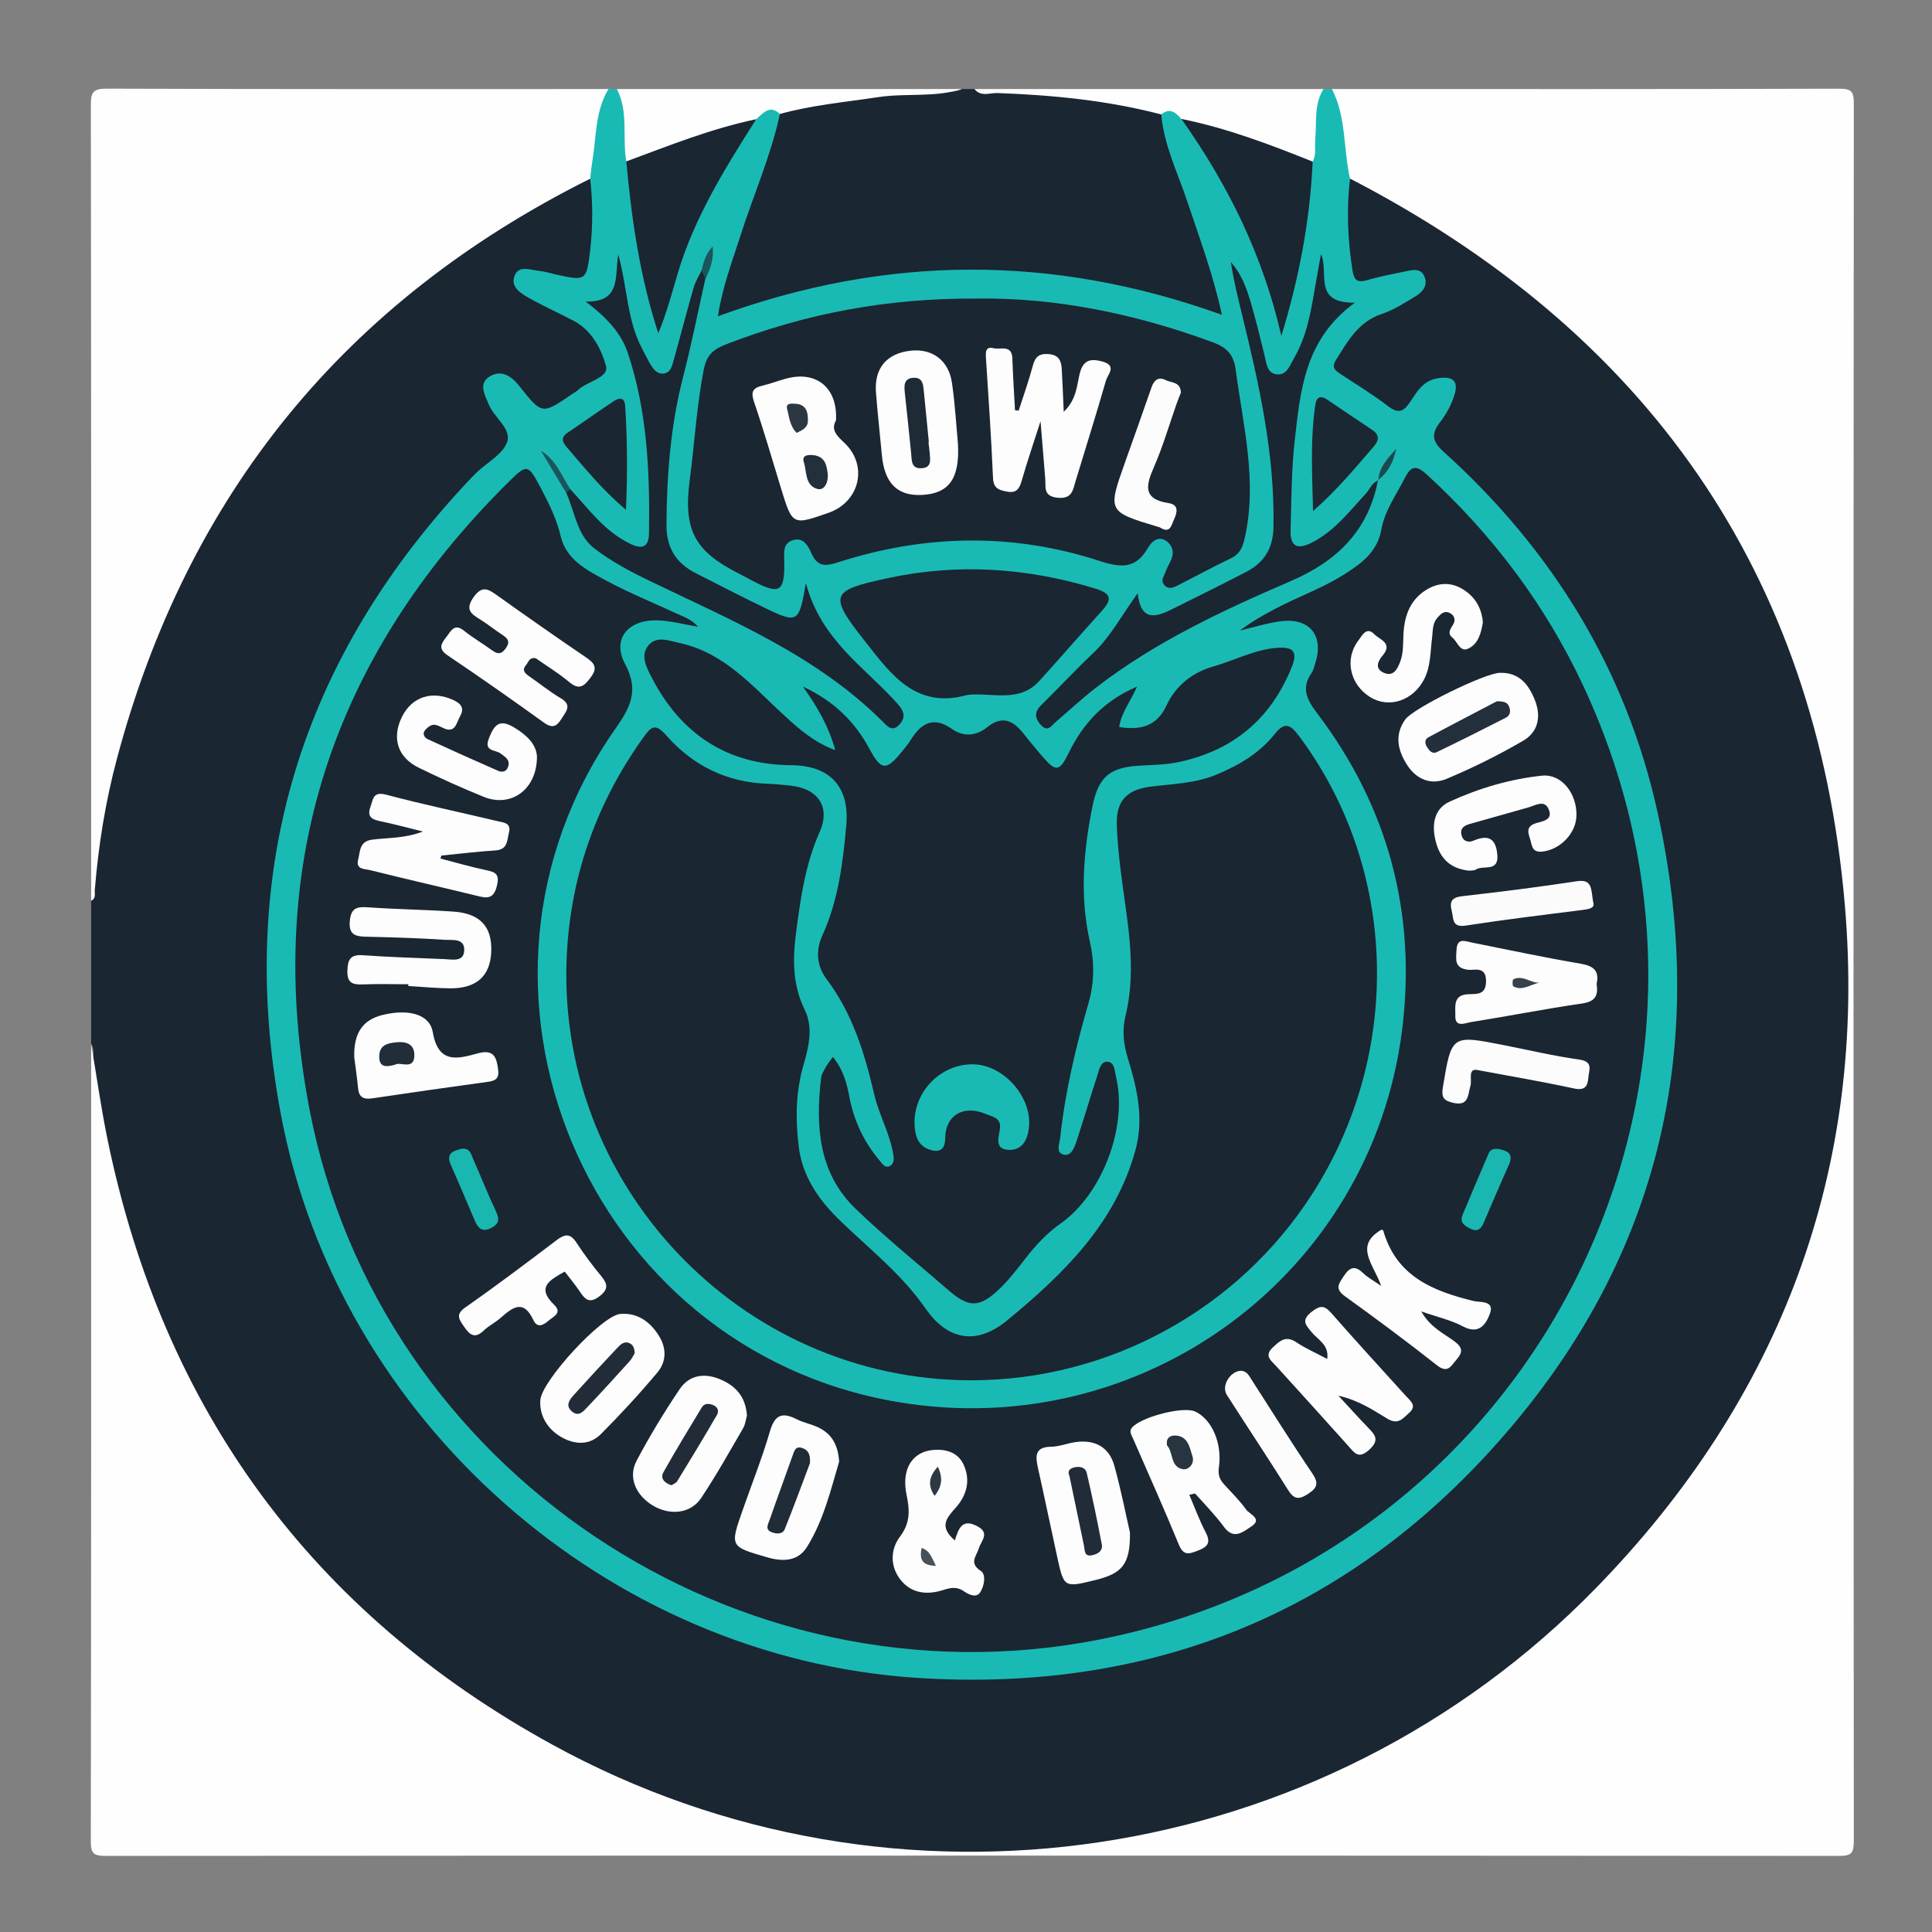 <?xml version="1.0" encoding="utf-8"?>
<!-- Generator: Adobe Illustrator 17.0.0, SVG Export Plug-In . SVG Version: 6.00 Build 0)  -->
<!DOCTYPE svg PUBLIC "-//W3C//DTD SVG 1.1//EN" "http://www.w3.org/Graphics/SVG/1.1/DTD/svg11.dtd">
<svg version="1.1" id="Layer_1" xmlns="http://www.w3.org/2000/svg" xmlns:xlink="http://www.w3.org/1999/xlink" x="0px" y="0px"
	 width="200px" height="200px" viewBox="0 0 200 200" enable-background="new 0 0 200 200" xml:space="preserve">
<rect x="0" y="0" width="200" height="200" fill="#808080" stroke="none"/>
<g>
	<g>
		<path fill="#1A2632" d="M9.435,108.055c0-4.935,0-9.869,0-14.804c0.418-2.343,0.259-4.732,0.549-7.083
			c1.48-11.997,5.716-23.034,11.993-33.277c8.544-13.944,20.019-24.9,34.343-32.826c1.425-0.788,2.769-1.938,4.606-1.609
			c0.511,0.218,0.836,0.632,0.897,1.15c0.33,2.821,0.451,5.644-0.36,8.412c-0.405,1.381-1.445,1.669-2.751,1.465
			c-1.335-0.208-2.629-0.82-4.243-0.523c0.589,1.596,1.938,2.01,3.133,2.495c2.254,0.914,3.952,2.367,5.057,4.543
			c0.999,1.967,0.863,2.685-0.975,4.031c-1.112,0.814-2.265,1.572-3.422,2.32c-1.933,1.25-2.773,1.073-4.296-0.646
			c-0.663-0.748-1.201-2.412-2.381-1.616c-1.111,0.749,0.103,1.951,0.567,2.847c1.399,2.703,1.333,3.285-0.629,5.095
			c-9.659,8.91-16.611,19.595-20.1,32.265c-6.931,25.171-2.227,48.018,14.779,67.97c11.945,14.015,27.305,22.138,45.582,24.229
			c22.039,2.522,41.453-3.594,57.861-18.737c12.65-11.675,20.28-26.095,22.474-43.09c2.941-22.784-3.59-42.724-19.357-59.541
			c-1.19-1.27-2.453-2.471-3.678-3.708c-1.31-1.323-1.479-2.688-0.508-4.317c0.5-0.838,1.741-1.961,0.619-2.775
			c-0.905-0.656-1.769,0.646-2.379,1.41c-1.169,1.464-2.429,1.658-3.963,0.606c-1.315-0.903-2.66-1.763-3.973-2.67
			c-1.399-0.965-1.516-2.076-0.717-3.554c1.122-2.074,2.709-3.509,4.854-4.469c1.176-0.526,2.594-0.868,3.255-2.468
			c-1.404-0.333-2.562,0.144-3.738,0.357c-2.339,0.424-3.015-0.005-3.444-2.365c-0.418-2.3-0.291-4.627-0.164-6.944
			c0.04-0.738,0.266-1.437,1.04-1.781c1.169-0.318,2.137,0.256,3.083,0.767c15.841,8.541,28.361,20.52,37.28,36.186
			c5.476,9.618,9.23,19.884,10.657,30.867c0.924,7.109,0.646,14.292,0.527,21.468c-0.15,9.081-2.173,17.717-5.556,26.008
			c-11.736,28.763-32.64,47.356-62.593,55.698c-9.552,2.66-19.322,2.41-29.122,2.302c-10.054-0.111-19.54-2.474-28.705-6.279
			c-19.869-8.25-35.05-21.83-45.544-40.626c-4.31-7.719-7.324-15.928-9.293-24.538c-0.764-3.341-0.786-6.746-1.051-10.133
			C9.593,109.464,9.871,108.722,9.435,108.055z"/>
		<path fill="#FEFEFE" d="M9.435,108.055c0.563,3.314,1.026,6.648,1.704,9.938c5.749,27.919,21.147,48.955,46.039,62.612
			c35.512,19.484,79.734,12.808,108.029-16.205c19.126-19.612,28.118-43.387,25.767-70.755c-2.96-34.457-20.62-59.324-51.222-75.158
			c-0.502-0.204-0.868-0.608-0.935-1.095c-0.374-2.717-1.145-5.392-0.936-8.175c17.489,0,34.978,0.018,52.466-0.036
			c1.299-0.004,1.56,0.262,1.559,1.56c-0.041,59.941-0.041,119.882,0,179.823c0.001,1.298-0.261,1.56-1.559,1.559
			c-59.796-0.041-119.592-0.041-179.387,0c-1.298,0.001-1.562-0.26-1.56-1.559C9.447,163.062,9.435,135.558,9.435,108.055z"/>
		<path fill="#1ABAB4" d="M137.88,9.218c1.503,2.913,1.17,6.197,1.873,9.271c-0.372,3.188-0.243,6.355,0.258,9.527
			c0.18,1.144,0.628,1.248,1.604,0.961c1.249-0.368,2.539-0.596,3.814-0.87c0.786-0.17,1.677-0.418,2.054,0.582
			c0.337,0.892-0.24,1.562-0.952,1.987c-1.116,0.666-2.234,1.406-3.452,1.807c-2.451,0.806-3.551,2.819-4.782,4.786
			c-0.533,0.851,0,1.135,0.57,1.511c1.633,1.078,3.311,2.102,4.859,3.293c1.051,0.809,1.607,0.497,2.236-0.448
			c0.713-1.071,1.356-2.218,2.853-2.463c1.629-0.266,2.241,0.292,1.697,1.883c-0.323,0.943-0.823,1.873-1.436,2.658
			c-0.953,1.221-0.812,2.001,0.365,3.064c11.249,10.15,18.907,22.568,22.157,37.362c5.557,25.295-0.304,47.839-18.013,66.802
			c-15.753,16.868-35.598,24.232-58.556,22.769c-32.141-2.047-60.028-26.689-65.958-58.361
			c-4.737-25.301,2.078-47.324,19.813-65.972c0.15-0.158,0.304-0.312,0.462-0.462c1.103-1.046,2.75-1.914,3.165-3.184
			c0.441-1.347-1.376-2.502-1.928-3.88c-0.391-0.976-1.12-2.155,0.162-2.901c1.198-0.698,2.228,0.03,3.005,1.01
			c2.354,2.969,2.348,2.974,5.39,0.905c0.24-0.163,0.505-0.3,0.714-0.496c0.963-0.902,3.213-1.257,2.878-2.478
			c-0.479-1.747-1.457-3.663-3.319-4.655c-1.533-0.817-3.13-1.515-4.639-2.371c-0.862-0.489-1.971-1.152-1.499-2.322
			c0.448-1.11,1.64-0.58,2.536-0.493c0.572,0.056,1.131,0.244,1.696,0.368c3.148,0.694,3.213,0.701,3.589-2.527
			c0.285-2.449,0.275-4.919,0-7.379c-1.267-2.644-0.214-7.804,1.894-9.283c0.29,0,0.581,0,0.871,0
			c1.798,0.982,1.639,2.736,1.731,4.389c0.048,0.871-0.025,1.736-0.163,2.592c0.697,5.348,1.435,10.693,2.73,15.99
			c1.89-7.464,5.182-14.207,9.78-20.326c1.016-0.941,2.05-1.401,3.141-0.11c0.483,1.196-0.065,2.278-0.414,3.368
			c-1.501,4.698-3.216,9.326-4.655,14.044c-0.178,0.585-0.706,1.305-0.108,1.808c0.454,0.382,1.108-0.076,1.651-0.242
			c7.746-2.363,15.624-3.794,23.766-3.623c7.224,0.152,14.297,1.141,21.189,3.345c0.811,0.259,1.589,0.724,2.692,0.571
			c-0.663-3.073-1.653-5.999-2.728-8.896c-0.909-2.45-1.733-4.927-2.545-7.409c-0.315-0.962-0.66-1.941-0.18-2.962
			c0.912-1.107,1.864-0.944,2.838-0.093c4.856,6.184,8.159,13.124,10.091,20.978c1.402-5.498,2.065-10.901,2.576-16.332
			c0.12-1.432-0.038-2.865,0.084-4.294c0.104-1.218,0.493-2.235,1.671-2.798C137.3,9.218,137.59,9.218,137.88,9.218z"/>
		<path fill="#FEFEFE" d="M62.99,9.218c-1.387,2.279-1.246,4.901-1.66,7.398c-0.103,0.624-0.16,1.256-0.236,1.885
			C35.705,31.164,19.364,51.217,12.08,78.63c-1.173,4.414-1.895,8.923-2.266,13.482c-0.032,0.396,0.15,0.895-0.379,1.138
			c0-27.46,0.01-54.92-0.03-82.379c-0.002-1.299,0.218-1.699,1.636-1.694C28.358,9.239,45.674,9.218,62.99,9.218z"/>
		<path fill="#1A2632" d="M120.213,11.846c0.282,3.218,1.728,6.09,2.725,9.092c1.249,3.76,2.648,7.472,3.554,11.653
			c-17.438-6.267-34.666-6.254-52.175,0.149c0.458-3.019,1.481-5.673,2.34-8.362c1.342-4.199,3.145-8.25,4.079-12.582
			c0.681-1.403,2.059-1.519,3.323-1.649c4.377-0.448,8.767-0.727,13.172-0.724c0.776,0.001,1.589,0.219,2.334-0.206
			c0.435,0,0.871,0,1.306,0c3.192,0.498,6.423,0.033,9.625,0.419c2.483,0.299,5.016,0.143,7.466,0.783
			C118.863,10.655,119.816,10.813,120.213,11.846z"/>
		<path fill="#FEFEFE" d="M120.213,11.846c-5.56-1.45-11.233-2.007-16.957-2.214c-0.793-0.029-1.717,0.425-2.385-0.414
			c12.046,0,24.093,0,36.139,0c-1.013,1.612-0.697,3.441-0.854,5.193c-0.069,0.776,0.127,1.583-0.269,2.322
			c-0.389,0.259-0.848,0.325-1.247,0.163c-4.07-1.652-8.534-2.242-12.346-4.583C121.713,11.653,121.109,11.097,120.213,11.846z"/>
		<path fill="#FEFEFE" d="M99.565,9.218c-2.812,0.901-5.759,0.401-8.627,0.833c-3.414,0.514-6.858,0.823-10.201,1.745
			c-1.082-1.001-1.735-0.07-2.458,0.546c-0.875,0.776-1.877,1.282-3.012,1.599c-2.629,0.735-5.202,1.65-7.768,2.583
			c-0.856,0.311-1.732,0.797-2.665,0.184c-0.431-2.483,0.254-5.111-0.973-7.49C75.762,9.218,87.663,9.218,99.565,9.218z"/>
		<path fill="#1A2632" d="M128.352,65.276c2.328-1.748,4.907-2.896,7.474-4.063c1.654-0.752,3.242-1.598,4.705-2.693
			c1.273-0.953,2.176-2.092,2.463-3.692c0.354-1.972,1.533-3.575,2.416-5.314c0.652-1.286,1.166-1.423,2.311-0.374
			c6.822,6.257,12.286,13.524,16.196,21.894c19.451,41.64-5.211,89.981-50.325,98.733c-37.26,7.228-74.331-17.55-81.532-54.82
			c-4.866-25.184,2.282-46.83,20.422-64.889c2.135-2.125,2.162-2.082,3.601,0.649c0.811,1.54,1.554,3.087,1.963,4.807
			c0.582,2.448,2.713,3.51,4.663,4.564c2.353,1.272,4.848,2.28,7.277,3.411c0.768,0.358,1.603,0.612,2.28,1.393
			c-1.461-0.243-2.794-0.608-4.139-0.66c-3.1-0.12-4.805,1.916-3.424,4.502c1.449,2.715,0.612,4.42-0.974,6.679
			c-18.777,26.741-3.029,64.272,29.174,69.729c25.339,4.294,49.08-13.139,52.247-38.555c1.499-12.028-1.442-23.033-8.793-32.735
			c-1.078-1.423-1.687-2.593-0.577-4.187c0.2-0.287,0.271-0.669,0.381-1.013c0.918-2.855-0.603-4.728-3.613-4.326
			C131.132,64.505,129.749,64.948,128.352,65.276z"/>
		<path fill="#1A2632" d="M100.545,142.887c-23.97-0.005-43.24-20.403-41.851-44.389c0.472-8.151,3.171-15.56,7.943-22.209
			c0.779-1.086,1.206-1.447,2.332-0.166c2.737,3.114,6.248,4.872,10.476,5.011c0.796,0.026,1.592,0.113,2.385,0.195
			c2.864,0.295,4.172,2.209,3.015,4.811c-1.47,3.309-1.966,6.81-2.426,10.321c-0.358,2.736-0.411,5.441,0.889,8.079
			c0.899,1.825,0.412,3.856-0.138,5.745c-0.807,2.776-0.83,5.596-0.487,8.408c0.386,3.163,2.135,5.612,4.4,7.781
			c3.025,2.898,6.32,5.505,8.758,9.022c2.081,3.002,5.038,3.971,8.409,1.198c5.846-4.811,11.236-10.043,13.309-17.703
			c0.866-3.203,0.159-6.331-0.793-9.398c-0.461-1.485-0.625-2.913-0.247-4.466c1.234-5.072,0.091-10.083-0.52-15.107
			c-0.183-1.507-0.329-3.024-0.388-4.54c-0.098-2.513,0.958-3.727,3.503-4.046c2.297-0.287,4.628-0.334,6.816-1.248
			c2.306-0.963,4.437-2.197,6.003-4.172c1.045-1.318,1.62-1.057,2.543,0.181c10.218,13.686,10.795,32.712,1.374,47.392
			C128.151,135.584,114.786,142.89,100.545,142.887z"/>
		<path fill="#1A2632" d="M117.703,71.077c-0.711,1.624-1.642,2.702-1.842,4.192c2.156,0.323,3.869-0.039,4.884-2.22
			c0.968-2.08,2.678-3.434,4.864-4.057c2.222-0.633,4.289-1.772,6.659-1.933c1.685-0.115,2.066,0.469,1.446,2.011
			c-2.141,5.326-6.021,8.586-11.598,9.8c-1.265,0.275-2.59,0.318-3.892,0.376c-3.192,0.141-4.485,1.015-5.128,4.201
			c-0.936,4.638-1.337,9.338-0.274,14.026c0.494,2.177,0.464,4.291-0.158,6.436c-1.313,4.527-2.395,9.108-2.904,13.806
			c-0.067,0.617-0.46,1.516,0.221,1.772c0.843,0.317,1.212-0.594,1.432-1.258c0.75-2.267,1.418-4.562,2.163-6.831
			c0.195-0.594,0.322-1.51,1.052-1.491c0.772,0.02,0.759,0.978,0.9,1.564c1.234,5.111-1.401,12.122-5.706,15.166
			c-1.382,0.977-2.516,2.166-3.552,3.489c-0.936,1.197-1.862,2.432-2.971,3.456c-1.963,1.813-3.049,1.765-5.08,0.009
			c-3.236-2.798-6.569-5.496-9.646-8.459c-3.86-3.717-4.149-8.547-3.581-13.516c0.047-0.411,0.311-0.808,0.517-1.188
			c0.167-0.308,0.4-0.581,0.708-1.017c1.068,1.296,1.442,2.716,1.717,4.168c0.469,2.48,1.524,4.677,3.151,6.595
			c0.251,0.297,0.534,0.797,1.047,0.523c0.447-0.239,0.41-0.735,0.342-1.168c-0.34-2.168-1.472-4.098-1.964-6.201
			c-0.999-4.265-2.236-8.379-4.93-11.95c-1.01-1.338-1.181-2.942-0.45-4.542c1.656-3.624,2.136-7.568,2.479-11.42
			c0.329-3.694-1.426-6.177-5.713-6.203c-6.621-0.039-11.431-3.241-14.447-9.105c-0.517-1.006-1.183-2.236-0.348-3.271
			c0.849-1.052,2.113-0.521,3.251-0.274c4.689,1.018,7.624,4.569,10.915,7.575c1.492,1.362,2.96,2.676,5.198,3.518
			c-0.676-2.459-1.783-4.358-3.345-6.584c3.32,1.563,5.408,3.701,6.909,6.486c1.197,2.223,1.707,2.254,3.34,0.246
			c0.32-0.394,0.65-0.786,0.916-1.216c1.075-1.732,2.342-2.477,4.272-1.122c1.195,0.839,2.504,0.731,3.636-0.185
			c1.49-1.206,2.639-0.747,3.699,0.584c0.632,0.794,1.276,1.58,1.936,2.352c1.48,1.732,1.836,1.706,2.816-0.297
			C112.125,74.898,114.251,72.561,117.703,71.077z"/>
		<path fill="#1A2632" d="M101.154,30.909c8.064-0.118,16.383,1.554,24.474,4.555c1.386,0.514,2.086,1.278,2.283,2.769
			c0.765,5.782,2.269,11.506,0.955,17.417c-0.224,1.008-0.505,1.706-1.481,2.166c-1.832,0.863-3.605,1.85-5.415,2.761
			c-0.441,0.222-0.937,0.49-1.403,0.025c-0.485-0.484-0.07-0.94,0.085-1.389c0.118-0.34,0.281-0.668,0.455-0.985
			c0.443-0.803,0.403-1.619-0.293-2.167c-0.853-0.672-1.59-0.024-1.977,0.653c-1.257,2.198-2.792,2.078-5.023,1.351
			c-9.016-2.936-18.109-2.745-27.114,0.163c-1.348,0.435-2.105,0.394-2.707-0.963c-0.34-0.766-0.84-1.695-1.933-1.341
			c-1.061,0.343-0.885,1.341-0.872,2.209c0.049,3.185-0.471,3.486-3.345,1.959c-0.447-0.238-0.893-0.479-1.345-0.708
			c-4.637-2.347-5.786-4.541-5.089-9.774c0.506-3.8,0.704-7.634,1.457-11.41c0.285-1.428,0.965-2.037,2.238-2.532
			C83.302,32.481,91.77,30.845,101.154,30.909z"/>
		<path fill="#1A2632" d="M100.118,71.943c-5.35,1.506-7.928-2.203-10.559-5.538c-3.831-4.855-3.626-5.281,2.406-6.569
			c7.228-1.543,14.347-1.067,21.403,1.088c1.606,0.49,1.834,1.051,0.729,2.275c-2.179,2.414-4.316,4.866-6.493,7.281
			C105.471,72.848,102.566,71.624,100.118,71.943z"/>
		<path fill="#1A2632" d="M142.651,49.704c-1.001,5.218-4.197,8.363-9.024,10.445c-7.046,3.04-14.028,6.291-20.163,11.029
			c-1.432,1.106-2.757,2.351-4.139,3.523c-0.457,0.388-0.84,1.157-1.578,0.343c-0.647-0.712-0.683-1.345,0.046-2.059
			c1.813-1.778,3.541-3.644,5.385-5.388c1.811-1.713,2.943-3.919,4.597-6.184c0.32,2.917,1.843,2.509,3.518,1.67
			c2.591-1.297,5.195-2.569,7.764-3.909c1.815-0.947,2.726-2.429,2.771-4.559c0.158-7.547-1.482-14.815-3.257-22.069
			c-0.437-1.784-0.877-3.568-1.152-5.414c1.077,1.199,1.614,2.663,2.053,4.149c0.533,1.806,0.971,3.64,1.423,5.469
			c0.208,0.841,0.25,1.911,1.311,2.005c1.022,0.091,1.333-0.96,1.759-1.693c1.302-2.239,1.73-4.742,2.154-7.245
			c0.192-1.134,0.405-2.265,0.628-3.507c0.874,1.882-0.917,5.099,3.519,5.02c-5.203,3.769-5.645,9.062-6.232,14.225
			c-0.352,3.089-0.343,6.222-0.434,9.337c-0.047,1.602,0.618,2.07,2.164,1.296c2.355-1.179,3.888-3.214,5.608-5.065
			c0.434-0.467,0.633-1.156,1.312-1.392L142.651,49.704z"/>
		<path fill="#1A2632" d="M73.023,28.833c-0.76,3.39-1.432,6.802-2.302,10.164c-1.301,5.026-1.694,10.127-1.73,15.295
			c-0.017,2.41,0.987,4.007,3.052,5.054c2.456,1.245,4.9,2.517,7.384,3.703c3.137,1.497,3.309,1.385,3.998-2.694
			c1.557,5.924,6.128,8.729,9.503,12.513c0.58,0.651,0.913,1.307,0.208,2.103c-0.766,0.866-1.267,0.221-1.777-0.288
			c-6.832-6.809-15.589-10.444-24.062-14.526c-2.039-0.982-4.035-2.041-5.797-3.405c-1.785-1.382-1.989-3.769-2.881-5.718
			c-0.195-0.458,0.022-0.514,0.402-0.411c1.906,2.06,3.558,4.381,6.199,5.66c1.296,0.628,1.943,0.336,1.964-1.089
			c0.094-6.311-0.175-12.6-2.189-18.643c-0.687-2.061-2.206-3.707-4.369-5.331c3.703,0.066,2.989-2.57,3.377-4.884
			c0.958,3.509,0.908,6.856,2.483,9.783c0.274,0.509,0.514,1.038,0.809,1.534c0.298,0.501,0.661,1.043,1.301,1.021
			c0.822-0.027,0.97-0.778,1.142-1.39c0.702-2.504,1.351-5.024,2.069-7.523c0.177-0.617,0.541-1.181,0.819-1.769
			C73.379,27.979,73.284,28.366,73.023,28.833z"/>
		<path fill="#1A2632" d="M122.293,12.312c4.702,0.945,9.16,2.64,13.592,4.419c-0.272,6.123-1.413,12.088-3.241,18.045
			C130.755,26.492,127.134,19.12,122.293,12.312z"/>
		<path fill="#1A2632" d="M64.834,16.708c4.424-1.633,8.803-3.403,13.444-4.366c-3.21,5.06-6.383,10.143-8.117,15.95
			c-0.611,2.045-1.136,4.116-2.016,6.2C66.249,28.696,65.384,22.733,64.834,16.708z"/>
		<path fill="#1A2834" d="M135.926,52.906c-0.099-4.05-0.288-7.545,0.243-11.04c0.123-0.809,0.564-0.942,1.213-0.506
			c1.559,1.047,3.107,2.11,4.672,3.147c0.857,0.567,0.651,1.154,0.1,1.784C140.31,48.403,138.553,50.599,135.926,52.906z"/>
		<path fill="#1A2732" d="M64.799,52.782c-2.535-2.158-4.237-4.304-6.025-6.367c-0.434-0.5-0.868-1.041-0.037-1.606
			c1.607-1.092,3.197-2.211,4.813-3.291c0.6-0.401,1.113-0.374,1.169,0.517C64.934,45.46,64.97,48.882,64.799,52.782z"/>
		<path fill="#1A555C" d="M59.022,50.621c-0.134,0.137-0.268,0.274-0.402,0.411c-0.877-1.458-1.754-2.916-2.63-4.374
			C57.568,47.602,58.126,49.23,59.022,50.621z"/>
		<path fill="#1A4A51" d="M142.684,49.731c0.067-1.404,1.021-2.312,1.852-3.287c-0.258,1.299-0.8,2.436-1.885,3.261
			C142.651,49.704,142.684,49.731,142.684,49.731z"/>
		<path fill="#1A565C" d="M73.023,28.833c-0.132-0.281-0.265-0.562-0.397-0.843c0.205-0.831,0.397-1.668,1.153-2.493
			C73.899,26.826,73.55,27.847,73.023,28.833z"/>
		<path fill="#FDFDFD" d="M45.6,88.878c1.586,0.409,3.16,0.875,4.761,1.207c0.952,0.198,1.364,0.437,1.092,1.565
			c-0.268,1.107-0.706,1.419-1.776,1.157c-3.784-0.924-7.584-1.785-11.363-2.731c-0.511-0.128-1.513-0.043-1.239-1.078
			c0.22-0.832,0.089-1.897,1.451-2.077c1.638-0.216,3.331-0.11,5.255-0.841c-1.69-0.415-3.076-0.796-4.482-1.085
			c-0.88-0.181-1.3-0.505-0.95-1.466c0.287-0.788,0.244-1.63,1.632-1.261c3.833,1.018,7.721,1.829,11.58,2.749
			c0.582,0.139,1.382,0.165,1.127,1.176c-0.206,0.814-0.124,1.761-1.388,1.842c-1.873,0.121-3.739,0.348-5.608,0.531
			C45.661,88.67,45.63,88.774,45.6,88.878z"/>
		<path fill="#FDFDFD" d="M138.548,144.478c1.248,1.347,2.16,2.369,3.114,3.349c0.723,0.742,1.145,1.271,0.09,2.241
			c-1.131,1.041-1.546,0.321-2.196-0.407c-2.462-2.755-4.951-5.486-7.431-8.225c-0.521-0.576-1.304-1.07-0.365-1.952
			c0.72-0.677,1.344-1.263,2.423-0.541c0.981,0.656,2.081,1.134,3.21,1.735c0.206-1.477-0.962-1.975-1.604-2.763
			c-0.586-0.719-1.136-1.218-0.051-2.079c0.865-0.686,1.32-0.777,2.081,0.093c2.526,2.89,5.128,5.713,7.7,8.561
			c0.473,0.523,1.206,1.023,0.348,1.776c-0.619,0.543-1.113,1.269-2.217,0.615C142.19,146.015,140.768,144.996,138.548,144.478z"/>
		<path fill="#FDFDFD" d="M55.477,68.151c-0.69-0.162-0.772,0.406-1.026,0.703c-0.478,0.56-0.066,0.88,0.381,1.189
			c1.07,0.741,2.086,1.571,3.205,2.229c1.214,0.714,0.581,1.348,0.111,2.105c-0.506,0.815-0.945,1.077-1.858,0.417
			c-3.284-2.372-6.607-4.694-9.965-6.96c-1.023-0.691-0.634-1.227-0.107-1.907c0.483-0.622,0.813-1.45,1.838-0.621
			c0.898,0.726,1.913,1.305,2.847,1.988c0.554,0.405,0.954,0.502,1.431-0.147c0.469-0.637,0.317-1-0.275-1.389
			c-0.786-0.515-1.521-1.109-2.316-1.608c-0.919-0.578-1.652-0.996-0.73-2.312c0.87-1.242,1.491-0.891,2.422-0.226
			c3.061,2.186,6.144,4.343,9.255,6.457c0.879,0.597,1.196,1.083,0.46,2.054c-0.657,0.868-1.147,1.381-2.209,0.494
			C57.836,69.693,56.593,68.934,55.477,68.151z"/>
		<path fill="#FDFDFD" d="M123.113,154.737c0.569,1.325,1.046,2.643,1.69,3.875c0.554,1.06,0.264,1.498-0.788,1.904
			c-0.934,0.361-1.497,0.565-1.988-0.632c-1.509-3.677-3.14-7.303-4.728-10.948c-0.196-0.45-0.523-0.822,0.05-1.317
			c1.205-1.044,5.191-2.039,6.367-1.502c1.709,0.78,2.828,3.249,2.464,5.791c-0.109,0.757,0.077,1.242,0.531,1.745
			c0.778,0.859,1.619,1.676,2.287,2.615c0.348,0.489,1.761,0.968,0.519,1.766c-0.77,0.495-1.783,1.433-2.801,0.045
			c-0.896-1.221-1.968-2.312-2.979-3.446C123.689,154.579,123.477,154.671,123.113,154.737z"/>
		<path fill="#FDFDFD" d="M86.866,151.317c-0.852,2.852-1.592,6.047-3.331,8.829c-0.915,1.465-2.454,1.545-4.071,1.079
			c-3.905-1.127-3.915-1.101-2.585-4.898c0.955-2.726,2.025-5.418,2.834-8.186c0.503-1.718,1.292-1.969,2.761-1.221
			c0.703,0.358,1.513,0.502,2.228,0.842C86.061,148.406,86.762,149.53,86.866,151.317z"/>
		<path fill="#FDFDFD" d="M98.845,159.461c0.398-1.275,0.766-2.258,2.271-1.496c1.443,0.731,0.432,1.554,0.209,2.324
			c-0.236,0.816-1.056,1.503,0.208,2.334c0.582,0.383,0.345,1.583-0.053,2.2c-0.42,0.651-1.204,0.238-1.73-0.116
			c-0.75-0.505-1.396-0.333-2.197-0.084c-1.609,0.499-3.223,0.326-4.333-1.087c-1.105-1.408-1.042-3.149-0.056-4.461
			c1.088-1.447,1.014-2.742,0.68-4.35c-0.559-2.693,0.635-4.483,2.834-4.631c1.319-0.089,2.509,0.278,3.083,1.547
			c0.726,1.605,0.325,3.132-0.809,4.418C98.059,157.073,97.117,157.999,98.845,159.461z"/>
		<path fill="#FDFDFD" d="M116.973,158.655c0.034,3.288-0.8,4.226-3.574,4.908c-3.245,0.799-3.256,0.801-3.952-2.369
			c-0.68-3.095-1.318-6.199-2.01-9.291c-0.273-1.222-0.278-2.117,1.376-2.138c0.848-0.011,1.686-0.364,2.54-0.481
			c1.984-0.273,3.463,0.504,4.002,2.448C116.064,154.29,116.571,156.904,116.973,158.655z"/>
		<path fill="#FDFDFD" d="M42.272,101.89c-1.592,0-3.185-0.05-4.774,0.017c-1.079,0.046-1.574-0.232-1.535-1.436
			c0.038-1.169,0.332-1.682,1.624-1.586c2.812,0.208,5.634,0.274,8.451,0.404c0.854,0.039,1.989,0.309,2.02-0.936
			c0.032-1.26-1.257-1.013-2.011-1.064c-2.742-0.184-5.492-0.26-8.241-0.323c-1.135-0.026-1.716-0.306-1.592-1.645
			c0.121-1.298,0.698-1.479,1.835-1.399c2.956,0.208,5.924,0.244,8.881,0.446c2.779,0.191,4.019,1.561,3.925,4.133
			c-0.092,2.524-1.51,3.829-4.256,3.81c-1.443-0.01-2.886-0.155-4.329-0.239C42.271,102.011,42.272,101.95,42.272,101.89z"/>
		<path fill="#FDFDFD" d="M55.935,144.93c0.153-1.996,6.372-8.763,8.288-8.913c1.759-0.138,3.034,0.782,3.952,2.205
			c0.833,1.291,0.838,2.711-0.113,3.846c-1.854,2.211-3.815,4.341-5.853,6.385c-1.138,1.142-2.602,1.135-4.016,0.362
			C56.662,147.978,55.815,146.499,55.935,144.93z"/>
		<path fill="#FDFDFD" d="M77.323,146.538c-0.107,0.366-0.157,0.898-0.401,1.318c-1.413,2.43-2.784,4.892-4.345,7.227
			c-1.085,1.623-3.259,1.834-5.03,0.748c-1.751-1.073-2.545-2.922-1.645-4.621c1.348-2.544,2.848-5.02,4.458-7.408
			c0.942-1.397,2.441-1.707,4.056-1.069C76.09,143.394,77.182,144.512,77.323,146.538z"/>
		<path fill="#FDFDFD" d="M155.249,69.652c1.988-0.063,2.976,1.155,3.64,2.82c0.685,1.72,0.329,3.308-1.195,4.198
			c-2.548,1.488-5.214,2.811-7.936,3.952c-1.608,0.674-3.134,0.09-4.123-1.477c-0.956-1.516-1.282-3.076-0.175-4.653
			C146.287,73.312,153.725,69.678,155.249,69.652z"/>
		<path fill="#FDFDFD" d="M147.127,135.758c0.953,1.674,2.326,2.268,3.448,3.104c0.898,0.669,0.833,1.172,0.19,1.9
			c-0.562,0.637-0.881,1.461-2.014,0.568c-3.119-2.458-6.309-4.829-9.532-7.15c-1.068-0.769-0.635-1.284-0.106-2.087
			c0.637-0.967,1.176-1.099,2.016-0.283c0.438,0.425,1.004,0.719,1.847,1.306c-0.747-2.207-2.855-4.135,0.024-5.816
			c0.059,0.021,0.177,0.03,0.188,0.07c1.343,4.738,5.124,6.285,9.383,7.315c0.607,0.147,2.17-0.08,1.671,1.284
			c-0.382,1.046-1.094,2.247-2.788,1.343C150.22,136.655,148.802,136.343,147.127,135.758z"/>
		<path fill="#FDFDFD" d="M165.278,101.859c0.195,1.22-0.153,1.827-1.507,2.023c-3.853,0.557-7.676,1.318-11.522,1.928
			c-0.561,0.089-1.64,0.613-1.595-0.663c0.031-0.884-0.296-2.156,1.323-2.226c0.878-0.038,1.868,0.121,1.858-1.391
			c-0.011-1.565-1.256-1.059-1.854-1.136c-1.454-0.188-1.249-1.041-1.208-2.013c0.057-1.362,0.869-0.953,1.633-0.801
			c3.745,0.747,7.481,1.545,11.244,2.186C165.017,99.999,165.58,100.539,165.278,101.859z"/>
		<path fill="#FDFDFD" d="M55.586,78.301c0.016,3.425-2.675,5.336-5.505,4.191c-2.276-0.92-4.517-1.937-6.723-3.014
			c-2.212-1.079-2.825-3.08-1.747-5.269c1.032-2.094,3.14-2.758,5.337-1.73c0.797,0.373,1.152,0.836,0.676,1.674
			c-0.393,0.691-0.48,1.835-1.782,1.194c-0.318-0.157-0.691-0.354-1.011-0.313c-0.305,0.039-0.635,0.315-0.843,0.575
			c-0.29,0.362-0.038,0.758,0.276,0.904c2.422,1.121,4.859,2.211,7.304,3.282c0.431,0.189,0.877,0.092,1.04-0.443
			c0.221-0.724-0.327-0.99-0.791-1.354c-0.511-0.399-1.751-0.176-1.215-1.538c0.534-1.359,1.047-2.11,2.633-1.148
			C54.567,76.122,55.507,77.056,55.586,78.301z"/>
		<path fill="#FDFDFD" d="M152.108,90.134c-1.739-0.172-2.902-1.039-3.417-2.796c-0.527-1.797-0.323-3.575,1.378-4.354
			c3.015-1.381,6.245-2.341,9.555-2.687c2.028-0.212,3.6,1.827,3.572,4.094c-0.023,1.888-1.708,3.58-3.554,3.769
			c-1.015,0.104-1.051-0.591-1.207-1.164c-0.174-0.641-0.589-1.394,0.513-1.762c0.675-0.225,1.862-0.304,1.373-1.456
			c-0.436-1.028-1.353-0.408-2.087-0.2c-2.017,0.571-4.036,1.137-6.053,1.709c-0.607,0.172-1.09,0.448-0.869,1.212
			c0.192,0.664,0.767,0.721,1.226,0.525c1.525-0.65,2.306-0.243,2.463,1.441c0.174,1.872-1.474,1.053-2.223,1.553
			C152.613,90.127,152.356,90.096,152.108,90.134z"/>
		<path fill="#FDFDFD" d="M36.672,109.459c-0.075-2.565,0.909-3.898,2.952-4.395c2.618-0.637,4.849-0.108,5.176,1.78
			c0.578,3.339,2.583,2.766,4.663,2.198c1.662-0.454,1.944,0.402,2.107,1.705c0.111,0.888-0.264,1.133-1.044,1.24
			c-4.006,0.549-8.01,1.12-12.009,1.715c-0.886,0.132-1.357-0.113-1.448-1.051C36.949,111.429,36.768,110.215,36.672,109.459z"/>
		<path fill="#FDFDFD" d="M153.506,64.416c-0.179,1.116-0.472,2.255-1.529,2.734c-0.843,0.383-1.098-0.721-1.623-1.144
			c-0.522-0.422-0.252-0.843,0.05-1.312c0.312-0.484,0.195-1.014-0.374-1.262c-0.568-0.247-0.934,0.174-1.26,0.555
			c-0.51,0.596-0.43,1.348-0.523,2.06c-0.186,1.424-0.132,2.902-0.8,4.23c-1.14,2.268-3.688,3.103-5.64,1.867
			c-2.08-1.317-2.641-3.942-1.19-5.836c0.386-0.504,0.839-1.499,1.659-0.646c0.52,0.541,1.947,0.903,0.87,2.177
			c-0.498,0.59-0.872,1.349,0.077,1.793c0.981,0.458,1.407-0.298,1.716-1.105c0.374-0.974,0.291-1.993,0.353-2.999
			c0.113-1.815,0.692-3.411,2.301-4.433c1.176-0.747,2.453-0.881,3.695-0.181C152.635,61.675,153.374,62.866,153.506,64.416z"/>
		<path fill="#FDFDFD" d="M58.459,131.634c-1.498,0.854-3.002,1.598-1.093,3.439c0.872,0.841-0.068,1.208-0.578,1.642
			c-0.542,0.461-1.162,0.819-1.575-0.066c-1.032-2.213-2.174-1.293-3.397-0.215c-0.539,0.475-1.213,0.802-1.729,1.296
			c-0.898,0.859-1.426,0.518-2.027-0.367c-0.528-0.777-0.967-1.268,0.138-2.04c3.193-2.232,6.305-4.582,9.412-6.935
			c0.847-0.642,1.413-0.751,2.061,0.246c0.785,1.208,1.662,2.364,2.576,3.479c0.674,0.823,0.756,1.356-0.203,2.087
			c-1.043,0.796-1.487,0.296-2.028-0.509C59.535,132.978,58.979,132.316,58.459,131.634z"/>
		<path fill="#FCFCFC" d="M152.839,110.749c-0.895-0.078-0.432,1.04-0.627,1.69c-0.274,0.912-0.148,2.105-1.779,1.726
			c-1.007-0.234-1.241-0.58-1.067-1.622c0.905-5.413,0.871-5.419,6.239-4.364c2.625,0.516,5.235,1.137,7.88,1.509
			c1.482,0.208,1.005,1.055,0.942,1.859c-0.076,0.974-0.406,1.367-1.536,1.121C159.715,111.977,156.505,111.437,152.839,110.749z"/>
		<path fill="#FBFBFC" d="M164.95,93.515c0.124,0.486-0.447,0.599-1.181,0.691c-4.018,0.506-8.04,0.993-12.042,1.612
			c-1.448,0.224-1.239-0.731-1.442-1.513c-0.255-0.984,0.002-1.41,1.105-1.535c3.95-0.446,7.897-0.942,11.826-1.544
			C164.932,90.962,164.675,92.129,164.95,93.515z"/>
		<path fill="#FCFCFC" d="M128.518,141.902c0.592,0.063,0.802,0.546,1.073,0.968c2.07,3.217,4.094,6.465,6.242,9.63
			c0.715,1.053,0.544,1.527-0.471,2.178c-0.969,0.621-1.441,0.49-2.036-0.46c-2.07-3.301-4.233-6.544-6.331-9.828
			C126.395,143.45,127.384,141.886,128.518,141.902z"/>
		<path fill="#1AB7B1" d="M47.789,118.914c0.873-0.085,0.983,0.594,1.203,1.09c0.792,1.785,1.502,3.607,2.336,5.371
			c0.383,0.809,0.378,1.302-0.482,1.745c-0.913,0.471-1.345,0.042-1.672-0.712c-0.834-1.926-1.631-3.868-2.492-5.782
			C46.108,119.348,46.964,119.136,47.789,118.914z"/>
		<path fill="#1AB7B1" d="M155.154,118.945c0.772,0.172,1.605,0.387,1.033,1.659c-0.888,1.975-1.732,3.97-2.59,5.959
			c-0.257,0.596-0.591,0.999-1.32,0.659c-0.631-0.295-1.21-0.641-0.869-1.465c0.883-2.136,1.794-4.261,2.711-6.383
			C154.276,119.009,154.611,118.87,155.154,118.945z"/>
		<path fill="#1ABAB4" d="M100.688,110.177c3.176,0.011,6.179,3.375,5.828,6.565c-0.139,1.259-0.704,2.357-2.11,2.291
			c-1.477-0.069-1.02-1.284-0.896-2.169c0.164-1.161-0.777-1.258-1.46-1.545c-2.33-0.98-4.19,0.139-4.205,2.524
			c-0.008,1.273-0.702,1.499-1.703,1.136c-0.998-0.362-1.349-1.221-1.447-2.227C94.357,113.286,97.194,110.165,100.688,110.177z"/>
		<path fill="#FDFDFD" d="M105.449,42.516c0.493-1.537,1.043-3.058,1.456-4.616c0.244-0.922,0.618-1.322,1.638-1.246
			c1.081,0.081,1.321,0.712,1.371,1.57c0.078,1.335,0.125,2.672,0.204,4.408c1.333-1.291,1.345-2.689,1.642-3.912
			c0.337-1.391,1.036-1.647,2.325-1.306c1.604,0.424,0.584,1.352,0.401,1.989c-0.997,3.467-2.081,6.908-3.129,10.36
			c-0.288,0.949-0.352,1.922-1.885,1.762c-1.52-0.158-1.196-1.128-1.271-2.003c-0.152-1.789-0.294-3.579-0.486-5.919
			c-0.765,2.391-1.407,4.272-1.956,6.179c-0.235,0.816-0.532,1.284-1.486,1.113c-0.85-0.152-1.431-0.317-1.478-1.425
			c-0.175-4.115-0.46-8.225-0.724-12.335c-0.041-0.631-0.086-1.315,0.787-1.088c0.693,0.18,1.893-0.413,1.942,1.062
			c0.059,1.786,0.179,3.569,0.273,5.354C105.198,42.481,105.323,42.498,105.449,42.516z"/>
		<path fill="#FDFDFD" d="M86.541,43.515c-0.513,0.919-0.022,1.502,0.829,2.29c2.539,2.35,1.644,6.141-1.584,7.275
			c-3.759,1.32-3.757,1.319-4.947-2.565c-0.911-2.971-1.769-5.961-2.777-8.899c-0.354-1.031-0.157-1.45,0.845-1.688
			c0.842-0.2,1.656-0.514,2.492-0.74C84.514,38.348,86.731,40.142,86.541,43.515z"/>
		<path fill="#FDFDFD" d="M99.165,45.923c0.211,3.669-0.967,5.158-3.685,5.311c-2.572,0.145-3.923-1.199-4.191-4.144
			c-0.197-2.16-0.448-4.317-0.61-6.479c-0.187-2.493,1.105-4.018,3.555-4.304c2.245-0.262,3.972,0.977,4.312,3.317
			C98.878,41.911,99.005,44.229,99.165,45.923z"/>
		<path fill="#FCFCFC" d="M122.244,40.645c-0.125,0.323-0.29,0.721-0.434,1.128c-0.77,2.18-1.412,4.416-2.335,6.528
			c-0.834,1.909-1.238,3.361,1.502,3.782c1.027,0.158,0.924,0.893,0.572,1.653c-0.296,0.638-0.394,1.541-1.458,0.871
			c-0.059-0.037-0.137-0.046-0.206-0.067c-5.234-1.578-5.233-1.577-3.418-6.688c0.919-2.587,1.844-5.171,2.742-7.765
			c0.264-0.761,0.733-1.112,1.466-0.738C121.252,39.642,122.215,39.506,122.244,40.645z"/>
		<path fill="#28343F" d="M120.816,149.637c-0.161-0.834,0.389-1.051,0.854-1.032c1.317,0.053,1.476,1.228,1.772,2.145
			c0.255,0.79-0.42,1.449-1.012,1.339C121.136,151.848,121.467,150.325,120.816,149.637z"/>
		<path fill="#202C37" d="M83.845,151.472c-0.757,2.003-1.643,4.43-2.606,6.825c-0.215,0.534-0.813,0.513-1.327,0.328
			c-0.753-0.271-0.404-0.829-0.257-1.25c0.779-2.238,1.607-4.458,2.394-6.693c0.178-0.505,0.307-1.019,1-0.781
			C83.554,150.074,83.922,150.407,83.845,151.472z"/>
		<path fill="#2D3843" d="M97.089,151.826c0.582,1.281,0.364,2.137-0.342,3.029C96.065,153.819,96.08,152.937,97.089,151.826z"/>
		<path fill="#47515B" d="M96.887,162.097c-1.414-0.039-1.74-0.639-1.475-1.861C96.31,160.557,96.462,161.292,96.887,162.097z"/>
		<path fill="#212C38" d="M110.714,152.817c-0.238-0.545,0.006-0.798,0.526-0.919c0.574-0.134,1.132,0.032,1.255,0.56
			c0.574,2.457,1.087,4.929,1.561,7.407c0.136,0.713-0.45,1.031-1.046,1.141c-0.787,0.145-0.698-0.525-0.795-0.985
			C111.71,157.62,111.212,155.217,110.714,152.817z"/>
		<path fill="#212C38" d="M65.707,140.077c-0.139,0.226-0.282,0.564-0.515,0.821c-1.443,1.597-2.89,3.191-4.373,4.751
			c-0.419,0.441-0.913,1.08-1.628,0.452c-0.686-0.602-0.24-1.194,0.192-1.674c1.488-1.653,3.002-3.283,4.527-4.902
			c0.336-0.357,0.729-0.75,1.308-0.452C65.569,139.255,65.681,139.596,65.707,140.077z"/>
		<path fill="#212C38" d="M69.513,153.753c-0.793-0.249-1.17-0.752-0.835-1.349c1.271-2.263,2.618-4.482,3.964-6.702
			c0.253-0.418,0.674-0.438,1.141-0.266c0.551,0.203,0.659,0.652,0.439,1.031c-1.336,2.306-2.719,4.586-4.112,6.86
			C69.98,153.539,69.673,153.644,69.513,153.753z"/>
		<path fill="#232F3A" d="M154.958,72.596c0.855-0.01,1.115,0.193,1.266,0.56c0.191,0.467,0.1,0.916-0.329,1.135
			c-2.378,1.218-4.767,2.416-7.174,3.574c-0.472,0.227-0.792-0.192-1.027-0.579c-0.22-0.362-0.191-0.766,0.158-0.953
			C150.327,75.005,152.823,73.713,154.958,72.596z"/>
		<path fill="#37414C" d="M159.367,101.716c-0.969,0.219-1.798,0.891-2.703,0.396c-0.111-0.061-0.111-0.673-0.006-0.727
			C157.643,100.878,158.48,101.81,159.367,101.716z"/>
		<path fill="#212D39" d="M40.895,110.219c-1.04,0.294-1.647,0.204-1.636-0.863c0.012-1.186,0.867-1.363,1.752-1.457
			c0.94-0.1,1.837,0.118,1.881,1.23C42.961,110.89,41.398,109.851,40.895,110.219z"/>
		<path fill="#232F3A" d="M85.693,49.086c0.047,1.023-0.434,1.708-1.073,1.531c-1.31-0.364-1.091-1.793-1.412-2.792
			c-0.239-0.744,0.518-0.756,0.975-0.709C85.513,47.253,85.58,48.328,85.693,49.086z"/>
		<path fill="#2C3742" d="M82.465,44.809c-0.702-0.705-0.773-1.65-0.985-2.491c-0.16-0.634,0.51-0.536,0.87-0.518
			c1.17,0.057,1.311,0.955,1.281,1.828C83.61,44.257,83.051,44.547,82.465,44.809z"/>
		<path fill="#1E2A36" d="M96.112,45.787c0.044,0.358,0.106,0.714,0.127,1.073c0.043,0.706,0.259,1.557-0.85,1.612
			c-1.075,0.054-0.993-0.793-1.064-1.509c-0.208-2.079-0.424-4.157-0.651-6.234c-0.083-0.758-0.148-1.554,0.873-1.62
			c1.028-0.066,1.027,0.795,1.1,1.512c0.174,1.72,0.341,3.44,0.51,5.161C96.142,45.784,96.127,45.785,96.112,45.787z"/>
	</g>
</g>
</svg>
